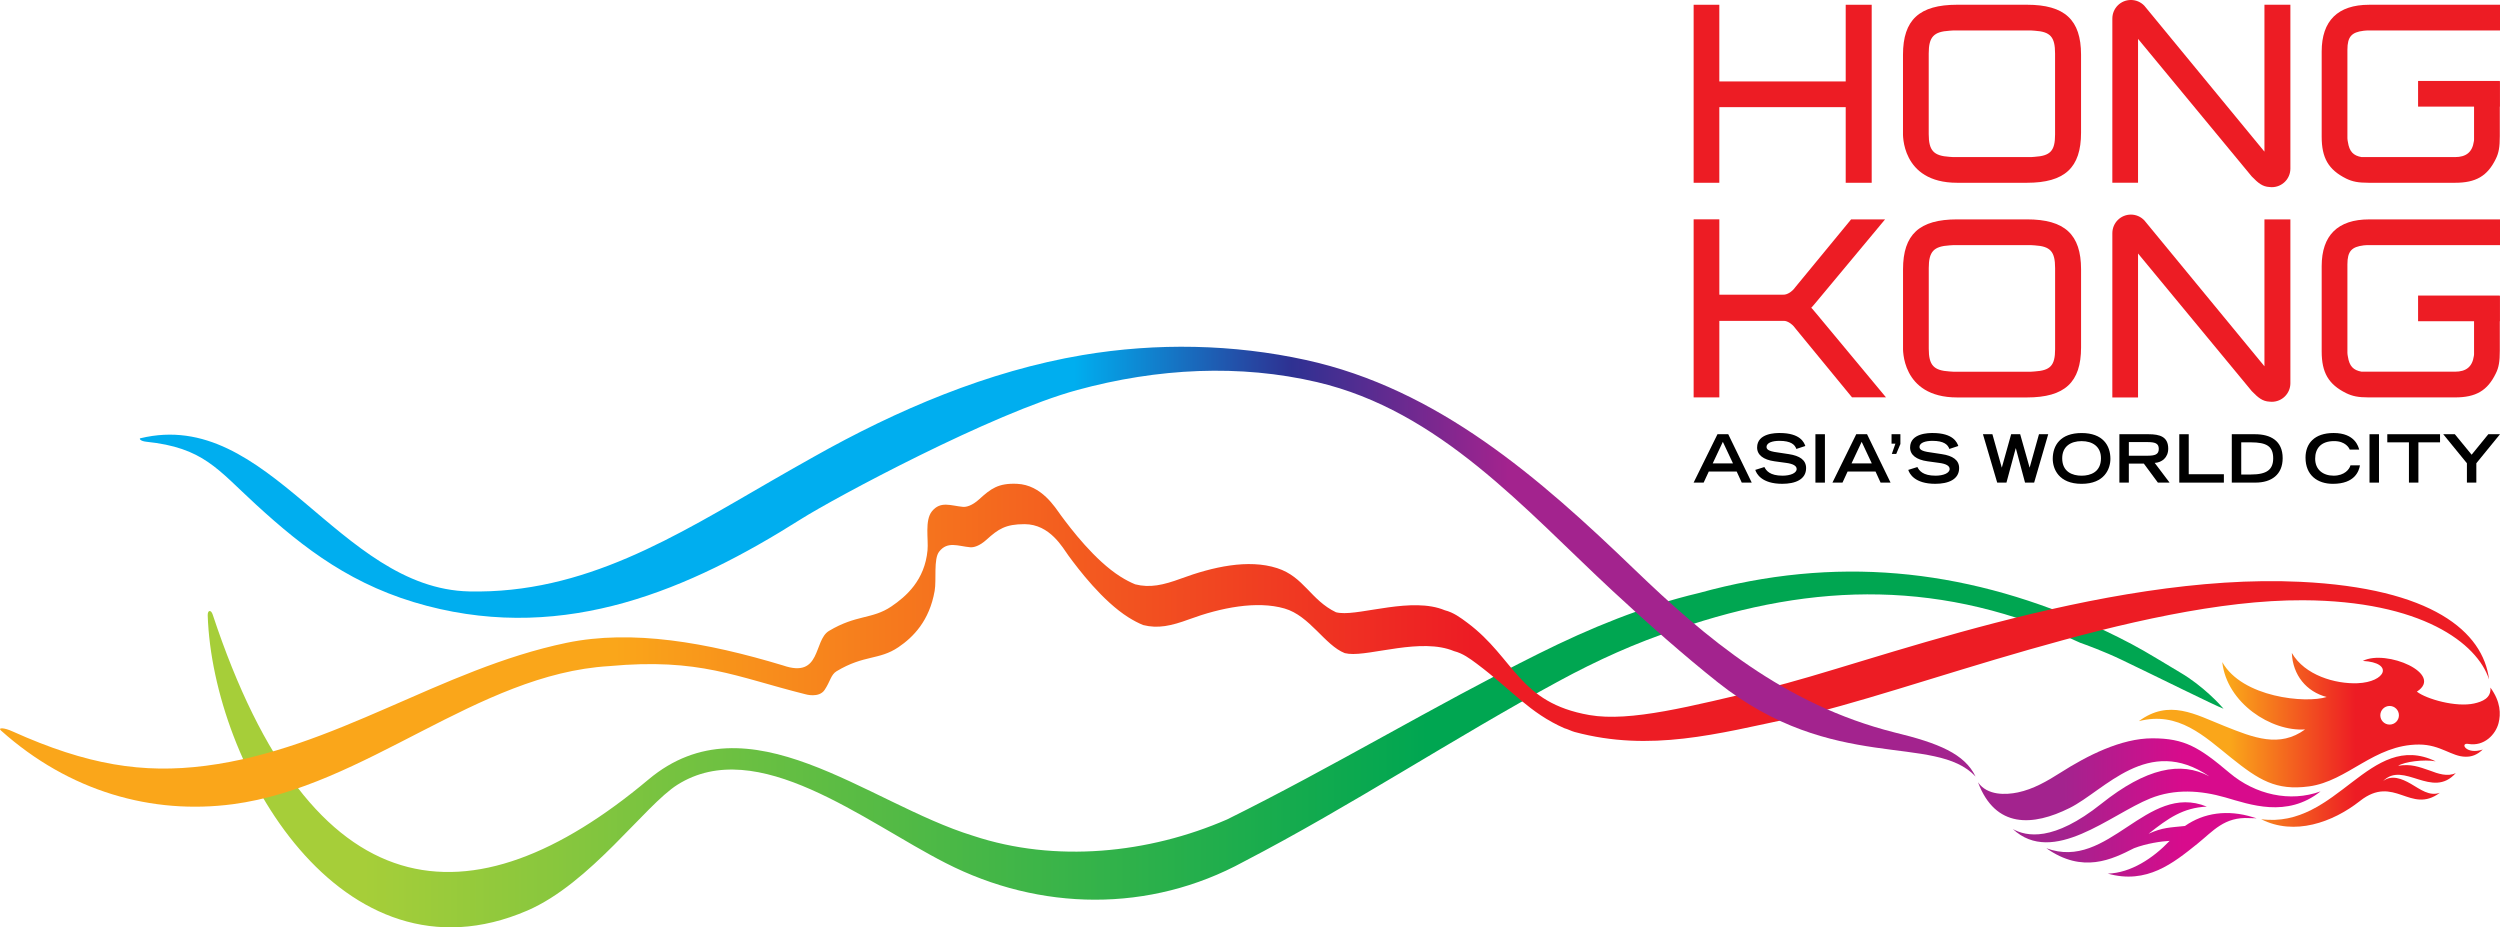 <?xml version="1.0" encoding="utf-8"?>
<!-- Generator: Adobe Illustrator 16.0.0, SVG Export Plug-In . SVG Version: 6.00 Build 0)  -->
<!DOCTYPE svg PUBLIC "-//W3C//DTD SVG 1.1//EN" "http://www.w3.org/Graphics/SVG/1.1/DTD/svg11.dtd">
<svg version="1.1" id="Layer_1" xmlns="http://www.w3.org/2000/svg" xmlns:xlink="http://www.w3.org/1999/xlink" x="0px" y="0px"
	 width="126.041px" height="46.753px" viewBox="0 0 126.041 46.753" enable-background="new 0 0 126.041 46.753"
	 xml:space="preserve">
<g>
	<defs>
		<rect id="SVGID_1_" width="126.041" height="46.753"/>
	</defs>
	<clipPath id="SVGID_2_">
		<use xlink:href="#SVGID_1_"  overflow="visible"/>
	</clipPath>
	<g clip-path="url(#SVGID_2_)">
		<defs>
			<rect id="SVGID_3_" y="17.481" width="126.03" height="29.271"/>
		</defs>
		<clipPath id="SVGID_4_">
			<use xlink:href="#SVGID_3_"  overflow="visible"/>
		</clipPath>
		<g clip-path="url(#SVGID_4_)">
			<defs>
				<path id="SVGID_5_" d="M112.412,38.972c-1.532-1.29-2.259-1.749-3.897-1.749c-1.581,0-3.291,0.878-4.628,1.729
					c-0.674,0.429-1.379,0.837-2.155,0.999c-0.602,0.125-1.539,0.168-2.009-0.511c0.877,2.335,2.766,2.222,4.62,1.296
					c1.772-0.884,3.956-3.709,7.046-1.592c-1.436-0.782-3.191-0.418-5.44,1.373c-2.439,1.944-3.789,1.655-4.471,1.28
					c2.031,1.888,4.917-0.733,6.933-1.544c1.23-0.496,2.534-0.408,3.784-0.049c1.231,0.354,3.101,1.049,4.8-0.306
					C115.453,40.462,113.707,40.062,112.412,38.972 M110.157,41.643c-0.768,0.082-1.121,0.069-1.835,0.393
					c0.993-0.787,1.741-1.313,2.938-1.37c-3.048-1.243-4.949,3.273-8.091,2.098c1.832,1.296,3.314,0.563,4.418,0.001
					c0.631-0.243,1.378-0.351,1.799-0.372c-0.839,0.881-1.957,1.615-3.119,1.652c1.971,0.553,3.306-0.532,4.521-1.508
					c0.797-0.642,1.354-1.363,2.615-1.291c0.128,0.007,0.287,0.006,0.365,0.008c-0.041-0.01-0.134-0.041-0.174-0.051
					C112.3,40.799,111.101,40.981,110.157,41.643"/>
			</defs>
			<clipPath id="SVGID_6_">
				<use xlink:href="#SVGID_5_"  overflow="visible"/>
			</clipPath>
			
				<linearGradient id="SVGID_7_" gradientUnits="userSpaceOnUse" x1="-6.038" y1="599.426" x2="-5.654" y2="599.426" gradientTransform="matrix(44.941 0 0 -44.941 371.092 26979.918)">
				<stop  offset="0" style="stop-color:#A3238E"/>
				<stop  offset="0.25" style="stop-color:#A3238E"/>
				<stop  offset="0.6" style="stop-color:#D80B8C"/>
				<stop  offset="1" style="stop-color:#D80B8C"/>
			</linearGradient>
			<rect x="99.724" y="37.026" clip-path="url(#SVGID_6_)" fill="url(#SVGID_7_)" width="17.272" height="7.572"/>
		</g>
		<g clip-path="url(#SVGID_4_)">
			<defs>
				<path id="SVGID_8_" d="M122.511,38.852c-0.567-0.194-0.965-0.351-1.606-0.243c0.325-0.209,1.3-0.333,1.894-0.225
					c-3.34-1.604-4.95,3.424-8.8,2.917c1.67,0.852,3.608,0.163,4.982-0.919c1.73-1.362,2.536,0.696,4.027-0.412
					c-0.536,0.184-0.973-0.17-1.465-0.455c-0.454-0.261-0.968-0.464-1.398-0.135c1.032-1.047,2.475,0.942,3.669-0.408
					C123.408,39.179,122.898,39.002,122.511,38.852 M125.558,34.666c0.047,0.534-0.416,0.71-0.818,0.8
					c-0.912,0.204-2.411-0.22-2.89-0.596c1.39-0.894-1.547-2.152-2.725-1.549c1.583,0.086,1.165,1.07-0.272,1.125
					c-1.115,0.042-2.654-0.398-3.307-1.526c0.047,1.119,0.737,1.954,1.757,2.22c-1.047,0.334-4.261,0.031-5.265-1.761
					c0.232,2.071,2.47,3.513,4.177,3.396c-1.292,0.939-2.589,0.423-4.076-0.174c-1.454-0.576-2.776-1.376-4.306-0.242
					c1.993-0.52,3.308,0.767,4.663,1.854c1.384,1.108,2.246,1.658,3.913,1.435c1.964-0.264,3.275-2.111,5.549-2.111
					c1.085,0,1.65,0.614,2.35,0.614c0.289,0.007,0.577-0.085,0.865-0.363c-0.849,0.283-1.174-0.36-0.726-0.282
					c0.792,0.139,1.376-0.474,1.522-1.051C126.083,36,126.083,35.388,125.558,34.666 M120.475,36.531
					c-0.259,0-0.468-0.209-0.468-0.469c0-0.259,0.209-0.47,0.468-0.47c0.261,0,0.47,0.21,0.47,0.47
					C120.945,36.322,120.736,36.531,120.475,36.531"/>
			</defs>
			<clipPath id="SVGID_9_">
				<use xlink:href="#SVGID_8_"  overflow="visible"/>
			</clipPath>
			
				<linearGradient id="SVGID_10_" gradientUnits="userSpaceOnUse" x1="-6.006" y1="599.101" x2="-5.622" y2="599.101" gradientTransform="matrix(47.347 0 0 -47.347 392.219 28402.738)">
				<stop  offset="0" style="stop-color:#FAA61A"/>
				<stop  offset="0.25" style="stop-color:#FAA61A"/>
				<stop  offset="0.6" style="stop-color:#ED1C24"/>
				<stop  offset="1" style="stop-color:#ED1C24"/>
			</linearGradient>
			<rect x="107.833" y="32.718" clip-path="url(#SVGID_9_)" fill="url(#SVGID_10_)" width="18.25" height="9.436"/>
		</g>
		<g clip-path="url(#SVGID_4_)">
			<defs>
				<path id="SVGID_11_" d="M10.472,31.034c0.254,7.567,6.738,18.912,16.11,14.875c3.187-1.373,5.933-5.311,7.57-6.344
					c4.023-2.538,9.428,1.86,13.524,3.945c4.75,2.432,10.288,2.523,15.031-0.069c5.384-2.794,10.607-6.242,15.895-9.108
					c1.913-1.037,3.875-1.93,5.944-2.606c7.007-2.411,13.457-2.496,20.322,0.676c0.288,0.103,1.195,0.429,2.101,0.864
					c1.811,0.866,4.688,2.299,5.136,2.466c-0.149-0.183-1.036-1.154-2.179-1.823c-0.795-0.466-1.641-1.007-2.458-1.438
					c-0.935-0.494-1.752-0.881-2.234-1.047c-6.342-2.759-12.7-3.429-19.574-1.529c-2.826,0.667-5.502,1.771-8.095,3.064
					c-5.294,2.639-10.352,5.706-15.699,8.353c-3.956,1.721-8.663,2.2-12.803,0.825c-5.349-1.641-11.319-7.072-16.371-2.837
					c-8.967,7.518-16.98,6.757-21.968-8.316C10.638,30.725,10.462,30.749,10.472,31.034"/>
			</defs>
			<clipPath id="SVGID_12_">
				<use xlink:href="#SVGID_11_"  overflow="visible"/>
			</clipPath>
			
				<linearGradient id="SVGID_13_" gradientUnits="userSpaceOnUse" x1="-0.485" y1="595.964" x2="-0.101" y2="595.964" gradientTransform="matrix(264.445 0 0 -264.445 138.863 157638.484)">
				<stop  offset="0" style="stop-color:#A6CE39"/>
				<stop  offset="0.041" style="stop-color:#A6CE39"/>
				<stop  offset="0.093" style="stop-color:#A6CE39"/>
				<stop  offset="0.6" style="stop-color:#00A651"/>
				<stop  offset="1" style="stop-color:#00A651"/>
			</linearGradient>
			<rect x="10.462" y="27.995" clip-path="url(#SVGID_12_)" fill="url(#SVGID_13_)" width="101.642" height="21.951"/>
		</g>
		<g clip-path="url(#SVGID_4_)">
			<defs>
				<path id="SVGID_14_" d="M115.979,29.333c-10.054-0.483-21.981,4.205-26.886,5.366c-3.872,0.917-6.904,1.71-8.963,1.351
					c-3.573-0.625-3.752-2.859-6.142-4.646c-0.363-0.272-0.708-0.526-1.146-0.637c-1.635-0.687-4.178,0.251-5.286,0.135
					c-0.068-0.006-0.135-0.019-0.201-0.034c-1.278-0.615-1.613-1.789-2.965-2.224c-1.46-0.471-3.256-0.062-4.853,0.527
					c-0.891,0.328-1.563,0.478-2.305,0.289c-0.234-0.096-0.479-0.222-0.744-0.389c-1.294-0.819-2.502-2.414-3.004-3.093
					c-0.286-0.389-0.966-1.532-2.211-1.586c-0.948-0.04-1.318,0.246-1.909,0.782c-0.357,0.325-0.652,0.395-0.815,0.38
					c-0.612-0.055-1.128-0.313-1.564,0.224c-0.371,0.457-0.171,1.405-0.223,1.966c-0.14,1.505-1.072,2.322-1.821,2.83
					c-0.97,0.657-1.763,0.404-3.148,1.235c-0.789,0.473-0.369,2.411-2.312,1.741c-3.842-1.161-7.606-1.829-10.922-1.14
					c-6.369,1.327-11.682,5.361-18.198,6.199c-3.167,0.406-5.965-0.04-9.725-1.732c-0.436-0.201-0.76-0.201-0.585-0.045
					c3.444,3.082,7.624,4.251,11.689,3.713c6.682-0.884,12.317-6.566,18.97-6.962c4.563-0.42,6.388,0.542,9.894,1.418
					c0,0,0.686,0.208,0.97-0.218c0.287-0.427,0.315-0.769,0.605-0.943c1.39-0.835,2.14-0.55,3.115-1.21
					c0.751-0.508,1.563-1.329,1.828-2.84c0.098-0.557-0.062-1.601,0.224-1.974c0.423-0.55,0.957-0.279,1.57-0.225
					c0.165,0.015,0.46-0.055,0.819-0.38c0.594-0.539,0.963-0.785,1.917-0.785c1.292,0,1.934,1.203,2.22,1.592
					c0.502,0.683,1.715,2.284,3.016,3.105c0.266,0.167,0.512,0.295,0.747,0.39c0.745,0.19,1.419,0.041,2.314-0.289
					c1.603-0.591,3.416-0.948,4.812-0.546c1.278,0.368,2.032,1.854,3.037,2.25c0.067,0.014,0.133,0.025,0.202,0.034
					c1.112,0.117,3.664-0.826,5.307-0.135c0.44,0.111,0.786,0.366,1.151,0.638c1.758,1.315,2.65,2.476,4.413,3.249
					c0.163,0.042,0.349,0.144,0.515,0.189c3.82,1.026,7.184,0.097,11.02-0.714c5.769-1.22,17.356-5.967,25.704-5.927
					c5.974,0.028,8.79,2.166,9.38,3.994C125.187,31.846,122.617,29.653,115.979,29.333"/>
			</defs>
			<clipPath id="SVGID_15_">
				<use xlink:href="#SVGID_14_"  overflow="visible"/>
			</clipPath>
			
				<linearGradient id="SVGID_16_" gradientUnits="userSpaceOnUse" x1="-0.342" y1="595.811" x2="0.043" y2="595.811" gradientTransform="matrix(326.503 0 0 -326.503 111.6 194566.781)">
				<stop  offset="0" style="stop-color:#FAA61A"/>
				<stop  offset="0.25" style="stop-color:#FAA61A"/>
				<stop  offset="0.59" style="stop-color:#ED1C24"/>
				<stop  offset="1" style="stop-color:#ED1C24"/>
			</linearGradient>
			<rect x="-0.126" y="24.352" clip-path="url(#SVGID_15_)" fill="url(#SVGID_16_)" width="125.611" height="16.729"/>
		</g>
		<g clip-path="url(#SVGID_4_)">
			<defs>
				<path id="SVGID_17_" d="M95.499,36.923c-5.55-1.404-9.509-4.763-13.105-8.224c-4.773-4.595-9.899-9.096-16.56-10.551
					c-3.666-0.802-7.512-0.875-11.253-0.247c-4.771,0.806-9.354,2.762-13.563,5.135c-0.706,0.393-1.404,0.794-2.102,1.195
					c-4.875,2.812-9.451,5.711-15.256,5.587c-6.606-0.143-10.093-9.297-16.584-7.722c-0.073,0.017,0.002,0.144,0.295,0.174
					c2.883,0.3,3.583,1.378,5.533,3.166c2.445,2.24,4.914,4.139,8.631,5.112c7.032,1.842,13.216-0.817,18.852-4.378
					c1.688-1.065,9.636-5.336,13.921-6.506c4.065-1.11,8.214-1.309,12.094-0.399c6.191,1.452,10.432,6.376,14.907,10.532
					c1.785,1.658,3.622,3.272,5.285,4.594c5.832,4.64,10.964,2.556,13.008,4.761C99.047,38.008,97.757,37.469,95.499,36.923"/>
			</defs>
			<clipPath id="SVGID_18_">
				<use xlink:href="#SVGID_17_"  overflow="visible"/>
			</clipPath>
			
				<linearGradient id="SVGID_19_" gradientUnits="userSpaceOnUse" x1="2.069" y1="593.801" x2="2.453" y2="593.801" gradientTransform="matrix(-112.624 0 0 112.624 308.805 -66847.648)">
				<stop  offset="0" style="stop-color:#A3238E"/>
				<stop  offset="0.25" style="stop-color:#2E3192"/>
				<stop  offset="0.5" style="stop-color:#00AEEF"/>
				<stop  offset="1" style="stop-color:#00AEEF"/>
			</linearGradient>
			<rect x="7.003" y="17.272" clip-path="url(#SVGID_18_)" fill="url(#SVGID_19_)" width="92.6" height="21.879"/>
		</g>
	</g>
	<path clip-path="url(#SVGID_2_)" d="M86.589,21.892h0.543l1.184,2.439h-0.503l-0.256-0.559h-1.406l-0.259,0.559h-0.506
		L86.589,21.892z M87.371,23.363l-0.511-1.088l-0.511,1.088H87.371z"/>
	<path clip-path="url(#SVGID_2_)" d="M90.566,22.634c-0.076-0.219-0.275-0.408-0.854-0.408c-0.324,0-0.649,0.082-0.649,0.307
		c0,0.103,0.061,0.214,0.546,0.275l0.579,0.088c0.546,0.083,0.869,0.294,0.869,0.704c0,0.577-0.551,0.792-1.202,0.792
		c-1.048,0-1.304-0.518-1.36-0.702l0.459-0.144c0.089,0.177,0.27,0.436,0.914,0.436c0.39,0,0.713-0.127,0.713-0.338
		c0-0.158-0.183-0.262-0.531-0.307l-0.584-0.08c-0.564-0.078-0.879-0.321-0.879-0.695c0-0.731,0.951-0.731,1.139-0.731
		c1.05,0,1.231,0.487,1.292,0.654L90.566,22.634z"/>
	<rect x="91.527" y="21.892" clip-path="url(#SVGID_2_)" width="0.479" height="2.44"/>
	<path clip-path="url(#SVGID_2_)" d="M93.585,21.892h0.545l1.185,2.439h-0.503l-0.255-0.559h-1.407l-0.258,0.559h-0.507
		L93.585,21.892z M94.369,23.363l-0.51-1.088l-0.512,1.088H94.369z"/>
	<polygon clip-path="url(#SVGID_2_)" points="95.365,21.892 95.811,21.892 95.811,22.386 95.601,22.886 95.379,22.886 95.56,22.367 
		95.365,22.367 	"/>
	<path clip-path="url(#SVGID_2_)" d="M98.28,22.634c-0.077-0.219-0.276-0.408-0.856-0.408c-0.322,0-0.649,0.082-0.649,0.307
		c0,0.103,0.061,0.214,0.549,0.275l0.577,0.088c0.546,0.083,0.871,0.294,0.871,0.704c0,0.577-0.552,0.792-1.204,0.792
		c-1.047,0-1.303-0.518-1.36-0.702l0.46-0.144c0.088,0.177,0.269,0.436,0.915,0.436c0.389,0,0.711-0.127,0.711-0.338
		c0-0.158-0.182-0.262-0.531-0.307l-0.583-0.08c-0.565-0.078-0.88-0.321-0.88-0.695c0-0.731,0.95-0.731,1.138-0.731
		c1.051,0,1.232,0.487,1.293,0.654L98.28,22.634z"/>
	<polygon clip-path="url(#SVGID_2_)" points="99.973,21.892 100.45,21.892 100.921,23.571 100.926,23.571 101.395,21.892 
		101.85,21.892 102.323,23.568 102.33,23.568 102.798,21.892 103.264,21.892 102.554,24.332 102.095,24.332 101.632,22.6 
		101.625,22.6 101.158,24.332 100.692,24.332 	"/>
	<path clip-path="url(#SVGID_2_)" d="M104.947,21.832c1.074,0,1.452,0.63,1.452,1.299c0,0.506-0.298,1.262-1.452,1.262
		c-1.156,0-1.455-0.756-1.455-1.262C103.493,22.462,103.872,21.832,104.947,21.832 M105.923,23.104c0-0.587-0.419-0.864-0.976-0.864
		c-0.558,0-0.978,0.276-0.978,0.864c0,0.691,0.521,0.879,0.978,0.879C105.403,23.983,105.923,23.795,105.923,23.104"/>
	<path clip-path="url(#SVGID_2_)" d="M106.853,21.892h1.468c0.576,0,0.993,0.13,0.993,0.728c0,0.449-0.321,0.699-0.682,0.718
		l0.75,0.993h-0.589l-0.708-0.958h-0.757v0.958h-0.476V21.892z M108.25,22.976c0.39,0,0.588-0.056,0.588-0.346
		c0-0.286-0.198-0.342-0.588-0.342h-0.921v0.688H108.25z"/>
	<polygon clip-path="url(#SVGID_2_)" points="109.872,21.892 110.348,21.892 110.348,23.909 112.12,23.909 112.12,24.332 
		109.872,24.332 	"/>
	<path clip-path="url(#SVGID_2_)" d="M112.519,21.892h1.174c0.773,0,1.391,0.325,1.391,1.205c0,0.832-0.565,1.234-1.371,1.234
		h-1.194V21.892z M113.479,23.923c0.813,0,1.127-0.249,1.127-0.82c0-0.597-0.328-0.802-1.127-0.802h-0.484v1.622H113.479z"/>
	<path clip-path="url(#SVGID_2_)" d="M118.98,23.462c-0.048,0.272-0.243,0.931-1.365,0.931c-0.772,0-1.379-0.43-1.379-1.319
		c0-0.713,0.446-1.243,1.416-1.243c1.091,0,1.253,0.708,1.29,0.838h-0.477c-0.027-0.082-0.214-0.43-0.786-0.43
		c-0.675,0-0.957,0.38-0.957,0.886c0,0.562,0.406,0.857,0.93,0.857c0.558,0,0.802-0.332,0.85-0.521H118.98z"/>
	<rect x="119.462" y="21.892" clip-path="url(#SVGID_2_)" width="0.478" height="2.44"/>
	<polygon clip-path="url(#SVGID_2_)" points="121.45,22.301 120.359,22.301 120.359,21.892 123.018,21.892 123.018,22.301 
		121.927,22.301 121.927,24.331 121.45,24.331 	"/>
	<polygon clip-path="url(#SVGID_2_)" points="124.373,23.355 123.179,21.892 123.764,21.892 124.611,22.925 125.452,21.892 
		126.041,21.892 124.848,23.355 124.848,24.331 124.373,24.331 	"/>
	<path clip-path="url(#SVGID_2_)" fill="#ED1C24" d="M95.942,6.697V2.758c0-1.757,0.823-2.519,2.731-2.519h3.516
		c1.907,0,2.73,0.762,2.73,2.519v3.938c0,1.759-0.823,2.519-2.73,2.519h-3.516C95.819,9.216,95.942,6.697,95.942,6.697
		 M98.286,7.907c0.063,0,0.125,0.013,0.188,0.013h3.927c0.062,0,0.125-0.013,0.174-0.013c0.797-0.05,1.034-0.3,1.034-1.122v-4.09
		c0-0.834-0.237-1.096-1.023-1.146c-0.061,0-0.124-0.013-0.186-0.013h-3.927c-0.063,0-0.125,0.013-0.188,0.013
		c-0.797,0.049-1.046,0.312-1.046,1.146v4.066C97.24,7.596,97.489,7.857,98.286,7.907"/>
	<polygon clip-path="url(#SVGID_2_)" fill="#ED1C24" points="85.387,9.215 85.387,0.24 86.682,0.24 86.682,4.106 93.054,4.106 
		93.054,0.24 94.364,0.24 94.364,9.215 93.054,9.215 93.054,5.402 86.682,5.402 86.682,9.215 	"/>
	<path clip-path="url(#SVGID_2_)" fill="#ED1C24" d="M115.474,0.24h-1.309v7.401c-0.001,0-0.001,0.001-0.003,0.001
		c0,0-6.041-7.34-6.052-7.353c-0.172-0.179-0.41-0.29-0.677-0.29c-0.518,0-0.936,0.418-0.936,0.936c0,0.016-0.001,8.279-0.001,8.279
		h1.296V1.96l5.734,6.938c0.326,0.333,0.541,0.515,0.897,0.531c0.038,0.004,0.075,0.008,0.112,0.008
		c0.518,0,0.938-0.418,0.938-0.937V0.24z"/>
	<path clip-path="url(#SVGID_2_)" fill="#ED1C24" d="M117.051,6.896V2.597c0-1.547,0.81-2.357,2.394-2.357h6.596v1.297h-6.707
		c-0.064,0-0.114,0.013-0.164,0.013c-0.611,0.074-0.822,0.298-0.822,0.96v4.462c0,0.063,0.013,0.125,0.024,0.186
		c0.075,0.487,0.275,0.687,0.688,0.762h0.349h4.364c0.561,0,0.872-0.25,0.949-0.786c0.011-0.037,0.011-0.087,0.011-0.136V4.106
		h1.298V6.86c0,0.547-0.051,0.847-0.2,1.147c-0.423,0.873-1.01,1.208-2.058,1.208h-4.353c-0.537,0-0.822-0.06-1.133-0.211
		C117.387,8.556,117.051,7.957,117.051,6.896"/>
	<rect x="121.911" y="4.081" clip-path="url(#SVGID_2_)" fill="#ED1C24" width="4.12" height="1.294"/>
	<path clip-path="url(#SVGID_2_)" fill="#ED1C24" d="M117.051,17.716v-4.3c0-1.546,0.81-2.355,2.394-2.355h6.596v1.297h-6.707
		c-0.064,0-0.114,0.012-0.164,0.012c-0.611,0.075-0.822,0.298-0.822,0.958v4.463c0,0.063,0.013,0.125,0.024,0.188
		c0.075,0.486,0.275,0.684,0.688,0.76h0.349h4.364c0.561,0,0.872-0.249,0.949-0.785c0.011-0.038,0.011-0.087,0.011-0.137v-2.892
		h1.298v2.754c0,0.547-0.051,0.849-0.2,1.146c-0.423,0.875-1.01,1.211-2.058,1.211h-4.353c-0.537,0-0.822-0.064-1.133-0.214
		C117.387,19.377,117.051,18.778,117.051,17.716"/>
	<rect x="121.911" y="14.901" clip-path="url(#SVGID_2_)" fill="#ED1C24" width="4.12" height="1.294"/>
	<path clip-path="url(#SVGID_2_)" fill="#ED1C24" d="M95.944,17.517v-3.938c0-1.757,0.822-2.519,2.73-2.519h3.516
		c1.907,0,2.73,0.761,2.73,2.519v3.938c0,1.759-0.823,2.521-2.73,2.521h-3.516C95.818,20.038,95.944,17.517,95.944,17.517
		 M98.287,18.728c0.062,0,0.126,0.012,0.187,0.012h3.928c0.063,0,0.126-0.012,0.174-0.012c0.797-0.049,1.035-0.3,1.035-1.122v-4.089
		c0-0.836-0.237-1.097-1.023-1.146c-0.06,0-0.123-0.012-0.186-0.012h-3.928c-0.061,0-0.125,0.012-0.187,0.012
		c-0.797,0.05-1.046,0.31-1.046,1.146v4.064C97.241,18.417,97.49,18.679,98.287,18.728"/>
	<path clip-path="url(#SVGID_2_)" fill="#ED1C24" d="M115.474,11.06h-1.309v7.403h-0.003c0,0-6.041-7.34-6.052-7.352
		c-0.172-0.179-0.41-0.292-0.677-0.292c-0.518,0-0.936,0.42-0.936,0.937c0,0.017-0.001,8.282-0.001,8.282h1.296V12.78l5.734,6.939
		c0.325,0.333,0.54,0.514,0.896,0.531c0.036,0.003,0.076,0.007,0.113,0.007c0.518,0,0.938-0.419,0.938-0.937V11.06z"/>
	<rect x="85.387" y="11.058" clip-path="url(#SVGID_2_)" fill="#ED1C24" width="1.296" height="8.977"/>
	<path clip-path="url(#SVGID_2_)" fill="#ED1C24" d="M91.574,15.811c-0.544-0.676-0.963-0.947-1.698-0.947h-3.854v1.302h3.854
		c0.302,0,0.547,0.247,0.667,0.422l2.827,3.443h1.713L91.574,15.811z"/>
	<path clip-path="url(#SVGID_2_)" fill="#ED1C24" d="M91.574,15.221c-0.544,0.676-0.963,0.945-1.698,0.945h-3.854v-1.301h3.854
		c0.302,0,0.547-0.247,0.667-0.422l2.783-3.382h1.712L91.574,15.221z"/>
</g>
</svg>

